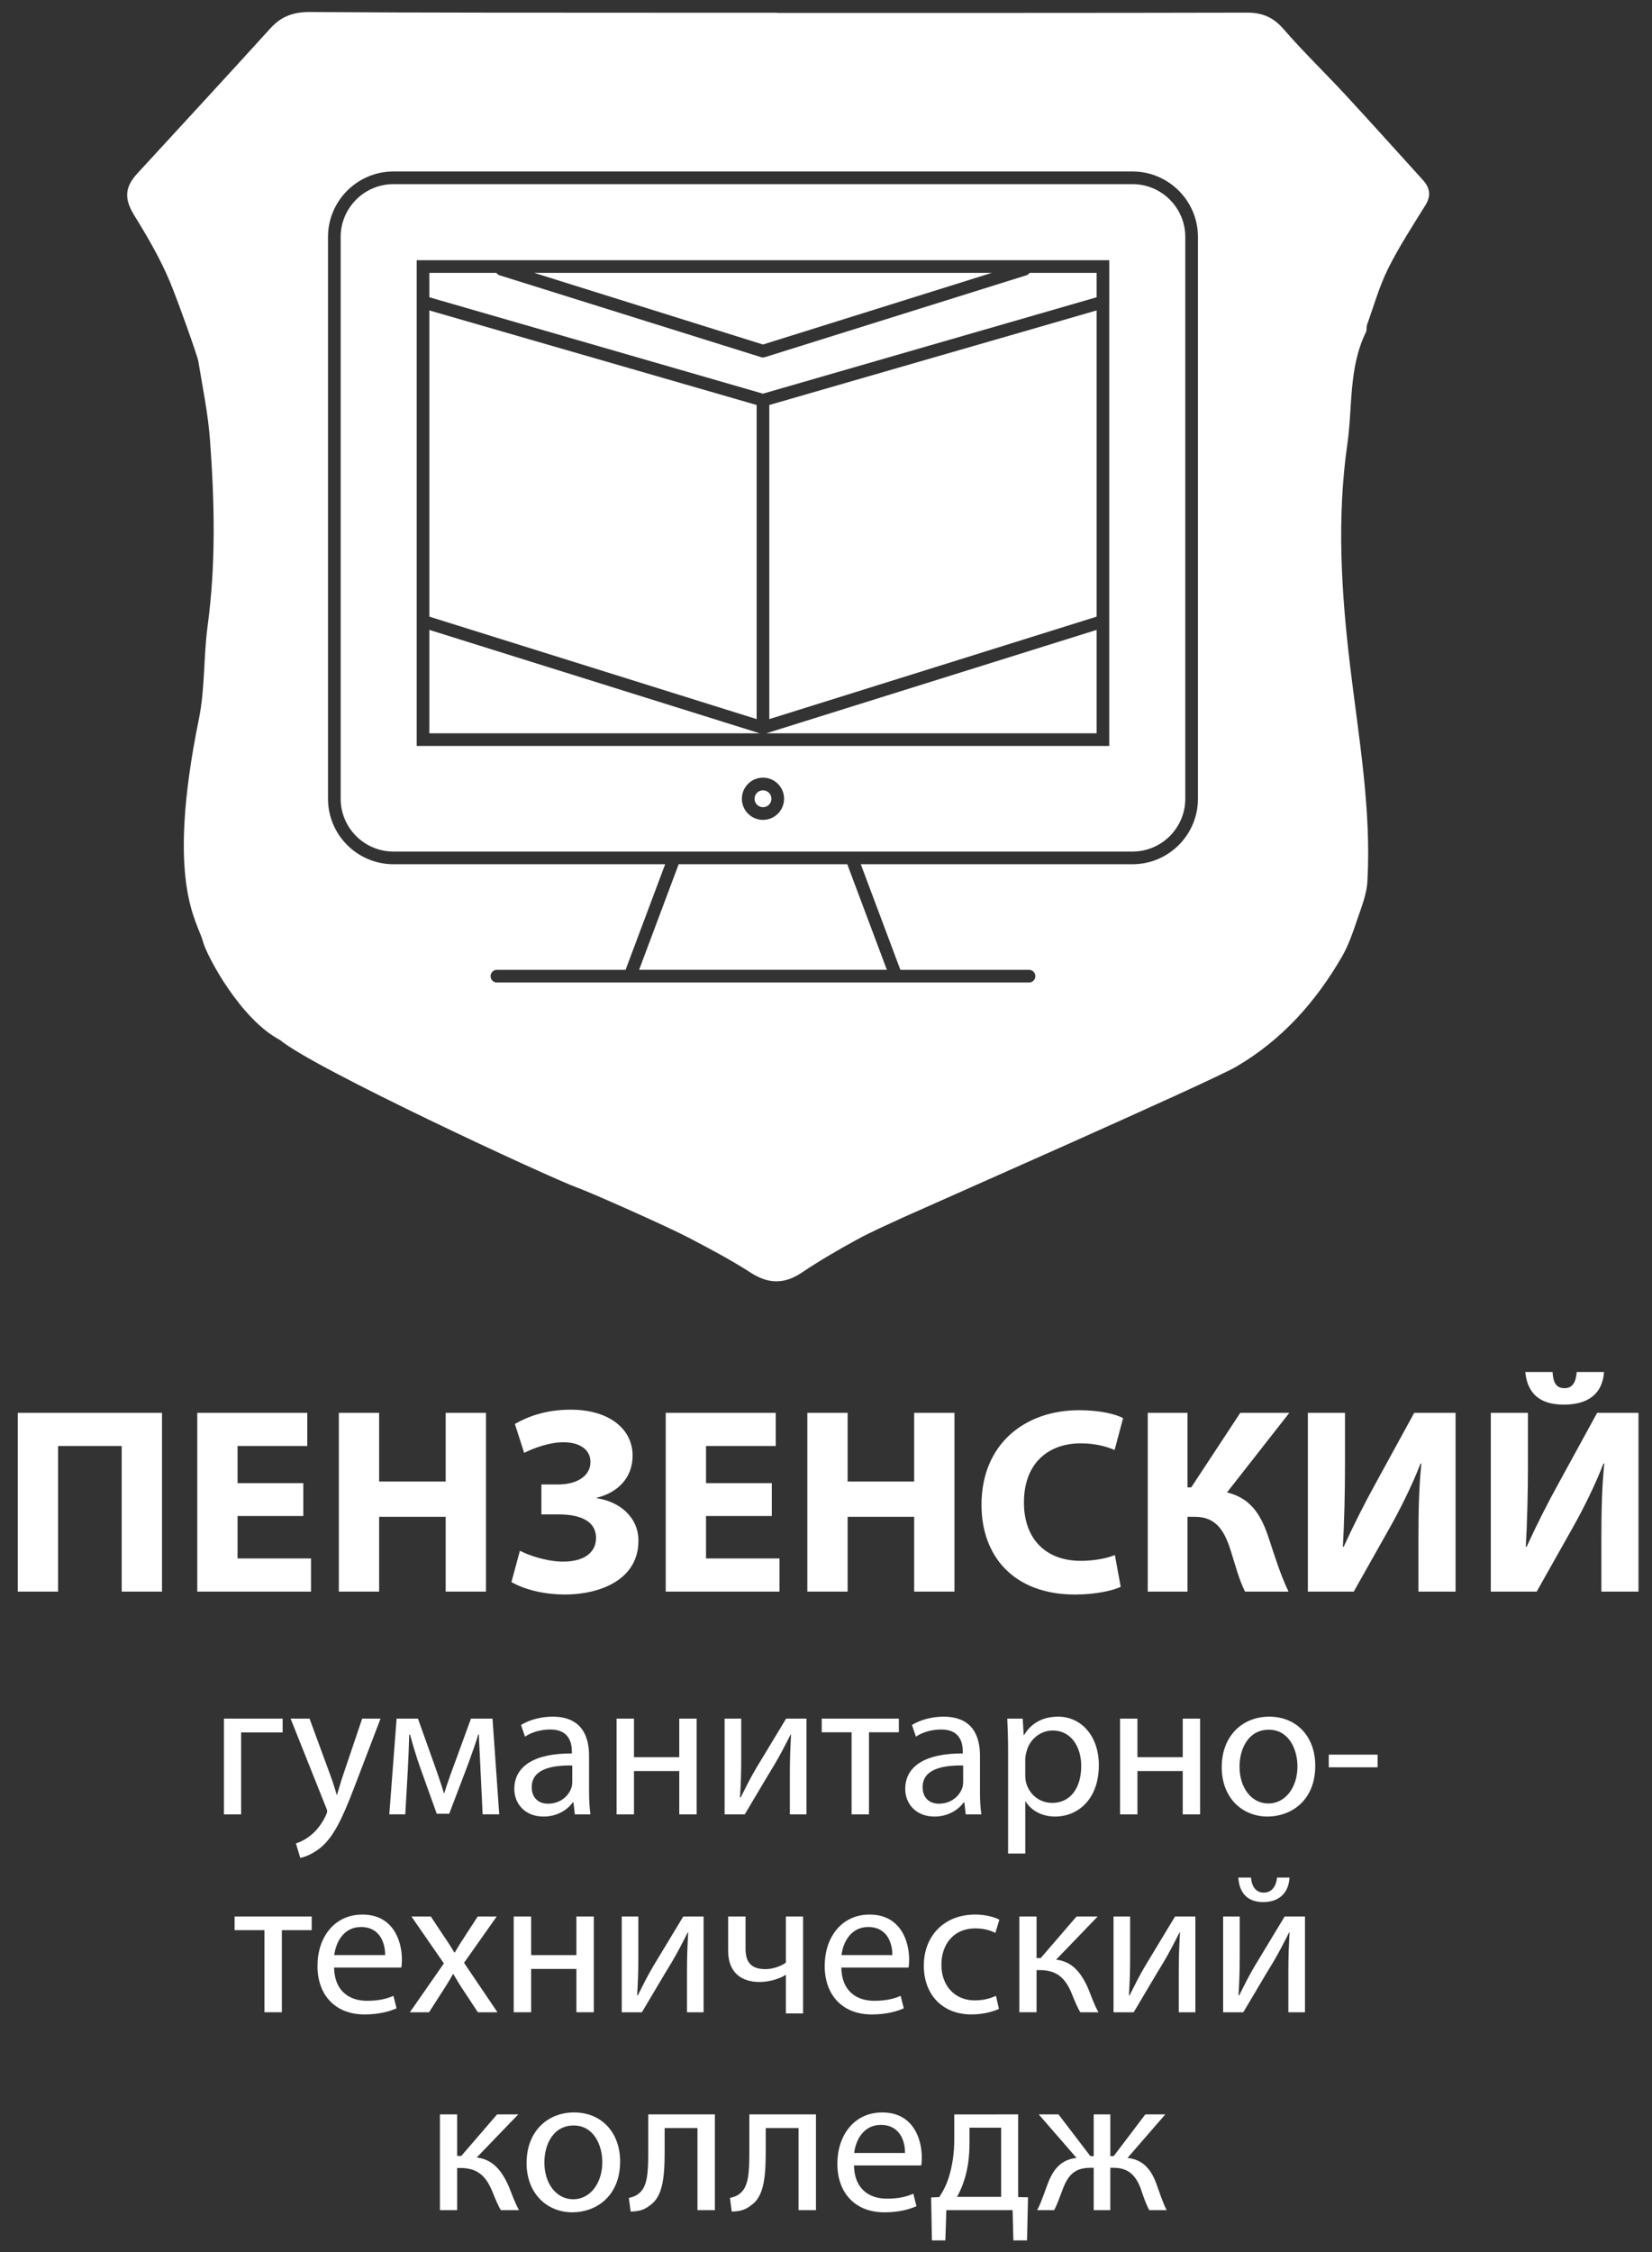 <?xml version="1.0" encoding="utf-8"?>
<!-- Generator: Adobe Illustrator 16.0.0, SVG Export Plug-In . SVG Version: 6.00 Build 0)  -->
<!DOCTYPE svg PUBLIC "-//W3C//DTD SVG 1.1//EN" "http://www.w3.org/Graphics/SVG/1.1/DTD/svg11.dtd">
<svg version="1.1" id="Слой_1" xmlns="http://www.w3.org/2000/svg" xmlns:xlink="http://www.w3.org/1999/xlink" x="0px" y="0px"
	 width="135px" height="184px" viewBox="0 0 135 184" enable-background="new 0 0 135 184" xml:space="preserve">
<rect x="0" y="0" width="135" height="184" fill="#333333" stroke="none"/>
<g>
	<g>
		<path fill="#FFFFFF" d="M13.239,115.423v14.604H9.945v-11.896H4.745v11.896H1.452v-14.604H13.239z"/>
		<path fill="#FFFFFF" d="M24.787,123.852h-5.374v3.467h6.002v2.709h-9.295v-14.604h8.992v2.708
			h-5.699v3.034h5.374V123.852z"/>
		<path fill="#FFFFFF" d="M30.982,115.423v5.612h5.438v-5.612h3.293v14.604h-3.293v-6.111h-5.438
			v6.111h-3.293v-14.604H30.982z"/>
		<path fill="#FFFFFF" d="M42.076,116.333c0.997-0.585,2.513-1.17,4.55-1.17
			c3.185,0,5.07,1.604,5.07,3.749c0,1.841-1.235,3.033-2.925,3.444v0.044
			c1.82,0.26,3.402,1.516,3.402,3.467c0,3.271-3.272,4.398-6.002,4.398
			c-1.517,0-3.164-0.325-4.377-1.019l0.693-2.558c0.65,0.348,2.167,0.889,3.532,0.889
			c1.668,0,2.687-0.715,2.687-1.928c0-1.604-1.69-1.929-3.077-1.929h-1.387v-2.448h1.387
			c1.495,0,2.622-0.672,2.622-1.842c0-0.953-0.802-1.604-2.21-1.604
			c-1.126,0-2.383,0.455-3.207,0.867L42.076,116.333z"/>
		<path fill="#FFFFFF" d="M63.07,123.852h-5.374v3.467h6.002v2.709h-9.295v-14.604h8.992v2.708
			h-5.699v3.034h5.374V123.852z"/>
		<path fill="#FFFFFF" d="M69.267,115.423v5.612h5.438v-5.612h3.293v14.604h-3.293v-6.111h-5.438
			v6.111h-3.293v-14.604H69.267z"/>
		<path fill="#FFFFFF" d="M91.583,129.637c-0.585,0.281-1.972,0.629-3.727,0.629
			c-5.049,0-7.649-3.164-7.649-7.324c0-4.983,3.554-7.735,7.974-7.735
			c1.712,0,3.012,0.325,3.597,0.65l-0.693,2.601c-0.65-0.282-1.582-0.543-2.773-0.543
			c-2.6,0-4.637,1.582-4.637,4.832c0,2.926,1.733,4.768,4.659,4.768
			c1.018,0,2.102-0.195,2.773-0.477L91.583,129.637z"/>
		<path fill="#FFFFFF" d="M97.042,115.423v6.089h0.304l4.008-6.089h4.008l-5.092,6.501
			c1.885,0.455,2.73,1.754,3.337,3.51c0.52,1.56,0.997,3.142,1.69,4.594h-3.553
			c-0.499-0.997-0.78-2.124-1.127-3.207c-0.498-1.646-1.17-2.904-2.947-2.904h-0.628
			v6.111h-3.25v-14.604H97.042z"/>
		<path fill="#FFFFFF" d="M109.912,115.423v4.333c0,2.341-0.065,4.659-0.173,6.609h0.065
			c0.78-1.712,1.755-3.641,2.622-5.2l3.142-5.742h3.38v14.604h-3.034v-4.312
			c0-2.254,0.043-4.246,0.238-6.153h-0.065c-0.672,1.733-1.625,3.661-2.492,5.2
			l-2.968,5.266h-3.749v-14.604H109.912z"/>
		<path fill="#FFFFFF" d="M124.861,115.423v4.333c0,2.341-0.065,4.659-0.173,6.609h0.065
			c0.78-1.712,1.755-3.641,2.622-5.2l3.142-5.742h3.38v14.604h-3.034v-4.312
			c0-2.254,0.043-4.246,0.238-6.153h-0.065c-0.671,1.733-1.625,3.661-2.492,5.2
			l-2.968,5.266h-3.749v-14.604H124.861z M126.876,112.086
			c0.043,0.846,0.282,1.322,0.975,1.322c0.65,0,0.932-0.477,0.997-1.322h2.232
			c-0.13,1.842-1.365,2.666-3.293,2.666c-1.885,0-2.968-0.846-3.142-2.666H126.876z"/>
	</g>
	<g>
		<path fill="#FFFFFF" d="M23.097,140.404v1.131h-3.393v6.69h-1.406v-7.821H23.097z"/>
		<path fill="#FFFFFF" d="M25.297,140.404l1.697,4.621c0.194,0.518,0.388,1.132,0.517,1.601h0.032
			c0.146-0.469,0.307-1.066,0.501-1.632l1.551-4.59h1.503l-2.133,5.575
			c-1.018,2.683-1.713,4.04-2.682,4.896c-0.711,0.599-1.39,0.841-1.746,0.906
			l-0.355-1.18c0.355-0.113,0.824-0.34,1.245-0.695
			c0.388-0.307,0.856-0.856,1.196-1.584c0.064-0.145,0.113-0.258,0.113-0.339
			s-0.032-0.194-0.113-0.372l-2.876-7.207H25.297z"/>
		<path fill="#FFFFFF" d="M32.41,140.404h1.746l1.406,3.943c0.21,0.582,0.533,1.535,0.711,2.148
			h0.032c0.178-0.598,0.614-1.826,0.937-2.682l1.245-3.41h1.761l0.549,7.821h-1.357
			l-0.178-3.733c-0.032-0.855-0.097-1.842-0.129-2.795h-0.048
			c-0.21,0.711-0.436,1.325-0.873,2.537l-1.503,3.943H35.69l-1.39-3.879
			c-0.258-0.727-0.598-1.858-0.792-2.586h-0.065c-0.032,0.922-0.064,1.956-0.113,2.812
			l-0.21,3.7H31.812L32.41,140.404z"/>
		<path fill="#FFFFFF" d="M48.138,146.352c0,0.678,0.032,1.341,0.113,1.874h-1.276l-0.113-0.985
			H46.812c-0.437,0.613-1.276,1.163-2.392,1.163c-1.583,0-2.392-1.114-2.392-2.246
			c0-1.891,1.681-2.925,4.703-2.909v-0.161c0-0.63-0.178-1.81-1.778-1.794
			c-0.743,0-1.502,0.211-2.052,0.582l-0.323-0.953c0.646-0.404,1.6-0.679,2.585-0.679
			c2.392,0,2.974,1.632,2.974,3.183V146.352z M46.764,144.234
			c-1.551-0.032-3.312,0.242-3.312,1.762c0,0.937,0.614,1.357,1.325,1.357
			c1.034,0,1.697-0.646,1.923-1.31c0.049-0.161,0.065-0.323,0.065-0.452V144.234z"/>
		<path fill="#FFFFFF" d="M51.809,140.404v3.151h3.7v-3.151h1.422v7.821h-1.422v-3.539h-3.7
			v3.539h-1.422v-7.821H51.809z"/>
		<path fill="#FFFFFF" d="M60.571,140.404v3.297c0,1.229-0.032,2.02-0.097,3.135l0.048,0.016
			c0.485-0.953,0.743-1.502,1.277-2.407l2.44-4.04h1.664v7.821h-1.357v-3.312
			c0-1.276,0.033-1.938,0.097-3.216H64.611c-0.517,1.018-0.84,1.648-1.309,2.439
			c-0.743,1.213-1.616,2.715-2.44,4.089h-1.648v-7.821H60.571z"/>
		<path fill="#FFFFFF" d="M73.453,140.404v1.115h-2.44v6.706h-1.422v-6.706h-2.44v-1.115H73.453z"
			/>
		<path fill="#FFFFFF" d="M80.082,146.352c0,0.678,0.032,1.341,0.113,1.874h-1.276l-0.113-0.985
			h-0.048c-0.436,0.613-1.276,1.163-2.392,1.163c-1.583,0-2.392-1.114-2.392-2.246
			c0-1.891,1.681-2.925,4.703-2.909v-0.161c0-0.63-0.178-1.81-1.778-1.794
			c-0.743,0-1.502,0.211-2.052,0.582l-0.323-0.953c0.646-0.404,1.6-0.679,2.585-0.679
			c2.392,0,2.974,1.632,2.974,3.183V146.352z M78.708,144.234
			c-1.551-0.032-3.312,0.242-3.312,1.762c0,0.937,0.614,1.357,1.325,1.357
			c1.034,0,1.697-0.646,1.923-1.31c0.049-0.161,0.065-0.323,0.065-0.452V144.234z"/>
		<path fill="#FFFFFF" d="M82.379,142.957c0-1.001-0.032-1.809-0.065-2.553h1.261l0.081,1.342
			h0.032c0.566-0.953,1.503-1.503,2.78-1.503c1.907,0,3.329,1.6,3.329,3.959
			c0,2.812-1.729,4.201-3.571,4.201c-1.034,0-1.939-0.452-2.408-1.228h-0.032v4.25h-1.406
			V142.957z M83.785,145.043c0,0.209,0.016,0.403,0.064,0.581
			c0.259,0.985,1.115,1.665,2.133,1.665c1.502,0,2.375-1.229,2.375-3.022
			c0-1.552-0.824-2.893-2.327-2.893c-0.97,0-1.891,0.679-2.149,1.745
			c-0.049,0.178-0.097,0.389-0.097,0.566V145.043z"/>
		<path fill="#FFFFFF" d="M92.951,140.404v3.151h3.7v-3.151h1.422v7.821h-1.422v-3.539h-3.7
			v3.539h-1.422v-7.821H92.951z"/>
		<path fill="#FFFFFF" d="M107.482,144.25c0,2.893-2.02,4.153-3.895,4.153
			c-2.101,0-3.749-1.552-3.749-4.023c0-2.602,1.729-4.137,3.878-4.137
			C105.963,140.243,107.482,141.875,107.482,144.25z M101.293,144.331
			c0,1.713,0.97,3.006,2.359,3.006c1.357,0,2.375-1.276,2.375-3.038
			c0-1.324-0.662-2.989-2.343-2.989C102.02,141.31,101.293,142.861,101.293,144.331z"/>
		<path fill="#FFFFFF" d="M112.576,143.346v1.034h-3.991v-1.034H112.576z"/>
		<path fill="#FFFFFF" d="M25.473,156.571v1.114h-2.44v6.707H21.611v-6.707h-2.44v-1.114H25.473z"/>
		<path fill="#FFFFFF" d="M27.301,160.74c0.033,1.923,1.245,2.715,2.683,2.715
			c1.018,0,1.648-0.178,2.166-0.404l0.258,1.018c-0.501,0.227-1.374,0.502-2.618,0.502
			c-2.408,0-3.846-1.6-3.846-3.959s1.39-4.201,3.668-4.201
			c2.569,0,3.232,2.229,3.232,3.668c0,0.291-0.016,0.5-0.049,0.662H27.301z M31.471,159.723
			c0.016-0.889-0.372-2.295-1.972-2.295c-1.454,0-2.068,1.309-2.181,2.295H31.471z"/>
		<path fill="#FFFFFF" d="M35.207,156.571l1.115,1.681c0.307,0.436,0.549,0.824,0.808,1.26h0.032
			c0.259-0.452,0.517-0.855,0.792-1.276l1.083-1.664h1.551l-2.667,3.781l2.731,4.04h-1.6
			l-1.164-1.762c-0.307-0.453-0.565-0.889-0.84-1.357h-0.032
			c-0.258,0.469-0.517,0.889-0.824,1.357l-1.131,1.762h-1.567l2.779-3.992l-2.65-3.829
			H35.207z"/>
		<path fill="#FFFFFF" d="M43.403,156.571v3.151h3.7v-3.151h1.422v7.821h-1.422v-3.539h-3.7
			v3.539h-1.422v-7.821H43.403z"/>
		<path fill="#FFFFFF" d="M52.165,156.571v3.296c0,1.229-0.032,2.02-0.097,3.135l0.048,0.017
			c0.485-0.953,0.743-1.503,1.277-2.407l2.44-4.04h1.664v7.821h-1.357v-3.312
			c0-1.277,0.033-1.939,0.097-3.217H56.205c-0.517,1.019-0.84,1.648-1.309,2.44
			c-0.743,1.212-1.616,2.715-2.44,4.089h-1.648v-7.821H52.165z"/>
		<path fill="#FFFFFF" d="M60.926,156.571v2.634c0,1.002,0.372,1.664,1.616,1.664
			c0.614,0,1.26-0.227,1.68-0.533v-3.765h1.406v7.918h-1.406v-3.151h-0.016
			c-0.533,0.34-1.39,0.582-2.133,0.582c-1.471,0-2.569-0.76-2.569-2.537v-2.812H60.926z"
			/>
		<path fill="#FFFFFF" d="M68.751,160.74c0.033,1.923,1.245,2.715,2.683,2.715
			c1.018,0,1.648-0.178,2.166-0.404l0.258,1.018c-0.501,0.227-1.374,0.502-2.618,0.502
			c-2.408,0-3.846-1.6-3.846-3.959s1.39-4.201,3.668-4.201
			c2.569,0,3.232,2.229,3.232,3.668c0,0.291-0.017,0.5-0.049,0.662H68.751z M72.92,159.723
			c0.016-0.889-0.372-2.295-1.972-2.295c-1.454,0-2.068,1.309-2.181,2.295H72.92z"/>
		<path fill="#FFFFFF" d="M81.633,164.117c-0.372,0.178-1.196,0.453-2.246,0.453
			c-2.359,0-3.894-1.6-3.894-3.992c0-2.407,1.648-4.168,4.201-4.168
			c0.84,0,1.583,0.209,1.971,0.42l-0.323,1.082c-0.339-0.178-0.873-0.371-1.648-0.371
			c-1.793,0-2.763,1.341-2.763,2.957c0,1.81,1.164,2.924,2.715,2.924
			c0.808,0,1.341-0.193,1.745-0.371L81.633,164.117z"/>
		<path fill="#FFFFFF" d="M84.707,156.571v3.394h0.339l2.925-3.394h1.729l-3.394,3.522
			c1.261,0.146,2.02,0.986,2.634,2.392c0.21,0.517,0.468,1.276,0.824,1.907h-1.486
			c-0.21-0.34-0.469-0.954-0.727-1.6c-0.534-1.262-1.261-1.843-2.569-1.843h-0.275
			v3.442h-1.406v-7.821H84.707z"/>
		<path fill="#FFFFFF" d="M92.353,156.571v3.296c0,1.229-0.032,2.02-0.097,3.135l0.048,0.017
			c0.485-0.953,0.743-1.503,1.277-2.407l2.44-4.04h1.664v7.821h-1.357v-3.312
			c0-1.277,0.033-1.939,0.097-3.217h-0.032c-0.517,1.019-0.84,1.648-1.309,2.44
			c-0.743,1.212-1.616,2.715-2.44,4.089h-1.648v-7.821H92.353z"/>
		<path fill="#FFFFFF" d="M101.309,156.571v3.296c0,1.229-0.032,2.02-0.097,3.135l0.048,0.017
			c0.485-0.953,0.743-1.503,1.277-2.407l2.44-4.04h1.664v7.821h-1.357v-3.312
			c0-1.277,0.032-1.939,0.097-3.217h-0.032c-0.517,1.019-0.84,1.648-1.309,2.44
			c-0.743,1.212-1.616,2.715-2.44,4.089H99.952v-7.821H101.309z M102.23,153.388
			c0.048,0.694,0.388,1.228,1.034,1.228c0.695,0,1.018-0.533,1.099-1.228h1.018
			c-0.081,1.31-0.905,2.004-2.149,2.004c-1.422,0-1.972-0.905-2.036-2.004H102.23z"/>
		<path fill="#FFFFFF" d="M37.357,172.737v3.394h0.339l2.925-3.394h1.729l-3.394,3.522
			c1.261,0.146,2.02,0.986,2.634,2.392c0.21,0.517,0.468,1.276,0.824,1.907h-1.486
			c-0.21-0.34-0.469-0.954-0.727-1.6c-0.534-1.262-1.261-1.843-2.569-1.843h-0.275
			v3.442h-1.406v-7.821H37.357z"/>
		<path fill="#FFFFFF" d="M50.675,176.583c0,2.893-2.02,4.153-3.895,4.153
			c-2.101,0-3.749-1.552-3.749-4.023c0-2.602,1.729-4.137,3.878-4.137
			C49.156,172.576,50.675,174.207,50.675,176.583z M44.486,176.664
			c0,1.713,0.97,3.006,2.359,3.006c1.357,0,2.375-1.277,2.375-3.039
			c0-1.324-0.662-2.988-2.343-2.988C45.213,173.643,44.486,175.193,44.486,176.664z"/>
		<path fill="#FFFFFF" d="M58.419,172.737v7.821H56.997v-6.707h-2.683v2.004
			c0,2.197-0.21,3.668-1.228,4.331c-0.388,0.308-0.824,0.485-1.551,0.485l-0.146-1.115
			c0.275-0.049,0.582-0.162,0.776-0.324c0.727-0.533,0.808-1.631,0.808-3.377v-3.118
			H58.419z"/>
		<path fill="#FFFFFF" d="M66.68,172.737v7.821h-1.422v-6.707h-2.683v2.004
			c0,2.197-0.21,3.668-1.228,4.331c-0.388,0.308-0.824,0.485-1.551,0.485l-0.146-1.115
			c0.275-0.049,0.582-0.162,0.776-0.324c0.727-0.533,0.808-1.631,0.808-3.377v-3.118
			H66.68z"/>
		<path fill="#FFFFFF" d="M69.786,176.906c0.033,1.923,1.245,2.715,2.683,2.715
			c1.018,0,1.648-0.178,2.166-0.404l0.258,1.018c-0.501,0.227-1.374,0.502-2.618,0.502
			c-2.408,0-3.846-1.6-3.846-3.959s1.39-4.201,3.668-4.201
			c2.569,0,3.232,2.229,3.232,3.668c0,0.291-0.016,0.5-0.049,0.662H69.786z M73.955,175.889
			c0.016-0.889-0.372-2.295-1.972-2.295c-1.454,0-2.068,1.309-2.181,2.295H73.955z"/>
		<path fill="#FFFFFF" d="M83.201,172.737v6.755l0.808,0.016l-0.081,3.522h-1.115l-0.065-2.472
			h-5.413l-0.081,2.472h-1.099l-0.064-3.507l0.663-0.031
			c0.339-0.502,0.598-1.035,0.775-1.6c0.307-0.971,0.453-2.021,0.453-3.119v-2.036
			H83.201z M79.226,175.096c0,1.051-0.129,2.053-0.404,2.926
			c-0.162,0.533-0.372,1.018-0.614,1.454h3.604v-5.655h-2.585V175.096z"/>
		<path fill="#FFFFFF" d="M86.501,172.737l2.602,3.409h0.274v-3.409h1.357v3.409h0.275l2.585-3.409
			h1.632l-3.086,3.555c1.18,0.13,1.875,0.824,2.343,2.068
			c0.275,0.76,0.533,1.583,0.856,2.198h-1.422c-0.259-0.469-0.485-1.115-0.711-1.794
			c-0.485-1.276-1.212-1.665-2.23-1.665h-0.243v3.459h-1.357v-3.459h-0.242
			c-1.115,0-1.777,0.404-2.262,1.682c-0.259,0.678-0.469,1.292-0.727,1.777h-1.39
			c0.339-0.631,0.598-1.455,0.873-2.182c0.484-1.261,1.163-1.955,2.343-2.085
			l-3.086-3.555H86.501z"/>
	</g>
	<g>
		<polygon fill-rule="evenodd" clip-rule="evenodd" fill="#FFFFFF" points="62.866,58.748 89.614,50.377 
			89.614,25.361 62.866,33.086 		"/>
		<polygon fill-rule="evenodd" clip-rule="evenodd" fill="#FFFFFF" points="81.05,22.291 43.651,22.291 
			62.348,28.145 		"/>
		<polygon fill-rule="evenodd" clip-rule="evenodd" fill="#FFFFFF" points="55.46,70.604 52.226,79.23 
			72.475,79.23 69.238,70.604 		"/>
		<path fill-rule="evenodd" clip-rule="evenodd" fill="#FFFFFF" d="M89.614,24.285v-1.994h-5.479
			c-0.063,0.09-0.147,0.164-0.26,0.199L62.503,29.18
			c-0.051,0.016-0.103,0.023-0.155,0.023c-0.051,0-0.104-0.008-0.154-0.023l-21.368-6.689
			c-0.112-0.035-0.196-0.109-0.26-0.199h-5.481v1.994l27.263,7.875L89.614,24.285z"/>
		<polygon fill-rule="evenodd" clip-rule="evenodd" fill="#FFFFFF" points="89.614,59.908 89.614,51.459 
			62.618,59.908 		"/>
		<circle fill-rule="evenodd" clip-rule="evenodd" fill="#FFFFFF" cx="62.351" cy="65.255" r="0.69"/>
		<polygon fill-rule="evenodd" clip-rule="evenodd" fill="#FFFFFF" points="35.085,51.459 35.085,59.908 
			62.08,59.908 		"/>
		<path fill-rule="evenodd" clip-rule="evenodd" fill="#FFFFFF" d="M116.265,14.691
			c-2.111-2.322-4.204-4.66-6.335-6.963c-1.661-1.793-3.432-3.498-5.03-5.342
			c-0.823-0.949-1.694-1.355-2.983-1.354C89.115,1.062,76.312,1.053,63.511,1.053
			c0-0.006,0-0.01,0-0.014c-3.201,0-6.402,0.002-9.602,0
			C44.384,1.031,34.858,1.047,25.333,0.982c-1.379-0.01-2.358,0.365-3.241,1.336
			c-3.601,3.969-7.243,7.906-10.871,11.854c-1.092,1.189-1.047,2.139-0.217,3.477
			c1.073,1.732,2.103,3.512,2.883,5.373c0.608,1.451,2.25,6.057,2.315,6.469
			c0.351,2.141,0.798,4.279,0.957,6.434c0.375,5.059,0.492,10.121-0.189,15.178
			c-0.344,2.539-0.208,5.145-0.721,7.658c-2.74,13.438-0.106,16.48,0.345,18.184
			c0.31,1.17,3.083,6.357,6.302,8.025c2.666,2.271,21.996,11.229,24.315,12.07
			c1.151,0.418,7.221,3.109,9.077,4.08c1.73,0.902,3.458,1.82,5.086,2.869
			c1.416,0.908,2.73,0.932,4.135-0.014c1.432-0.961,2.934-1.838,4.455-2.67
			c1.216-0.67,2.503-1.225,3.767-1.814c1.065-0.496,25.136-11.086,27.291-12.348
			c3.776-2.209,6.512-5.324,8.624-8.957c0.551-0.947,0.907-2.008,1.26-3.045
			c0.35-1.029,0.781-2.084,0.838-3.145c0.328-5.914-0.717-11.746-1.413-17.586
			c-0.725-6.057-1.094-12.088-0.226-18.133c0.436-3.051,0.093-6.229,1.516-9.137
			c0.09-0.184,0.028-0.432,0.101-0.631c0.552-1.529,0.99-3.111,1.712-4.562
			c0.893-1.793,2.003-3.492,3.063-5.205C116.972,15.969,116.842,15.324,116.265,14.691z
			 M97.895,65.256c0,2.949-2.399,5.348-5.349,5.348H70.342l3.236,8.627H84.091
			c0.286,0,0.517,0.232,0.517,0.518c0,0.287-0.23,0.518-0.517,0.518H73.242h-0.021H51.48
			H40.607c-0.286,0-0.518-0.23-0.518-0.518c0-0.285,0.231-0.518,0.518-0.518H51.122
			l3.235-8.627H32.154c-2.949,0-5.349-2.398-5.349-5.348V19.355
			c0-2.947,2.4-5.346,5.349-5.346h60.392c2.95,0,5.349,2.398,5.349,5.346V65.256z"/>
		<polygon fill-rule="evenodd" clip-rule="evenodd" fill="#FFFFFF" points="61.832,33.086 35.085,25.361 
			35.085,50.377 61.832,58.748 		"/>
		<path fill-rule="evenodd" clip-rule="evenodd" fill="#FFFFFF" d="M92.546,15.043H32.154
			c-2.379,0-4.315,1.936-4.315,4.312v45.9c0,2.379,1.937,4.314,4.315,4.314h22.948H69.597
			h22.949c2.379,0,4.315-1.936,4.315-4.314V19.355
			C96.861,16.979,94.925,15.043,92.546,15.043z M62.351,66.98
			c-0.952,0-1.726-0.773-1.726-1.725s0.774-1.725,1.726-1.725
			c0.95,0,1.723,0.773,1.723,1.725S63.3,66.98,62.351,66.98z M90.647,24.674v26.082
			v10.186H34.052V50.756V24.674v-3.416h56.596V24.674z"/>
	</g>
</g>
</svg>
